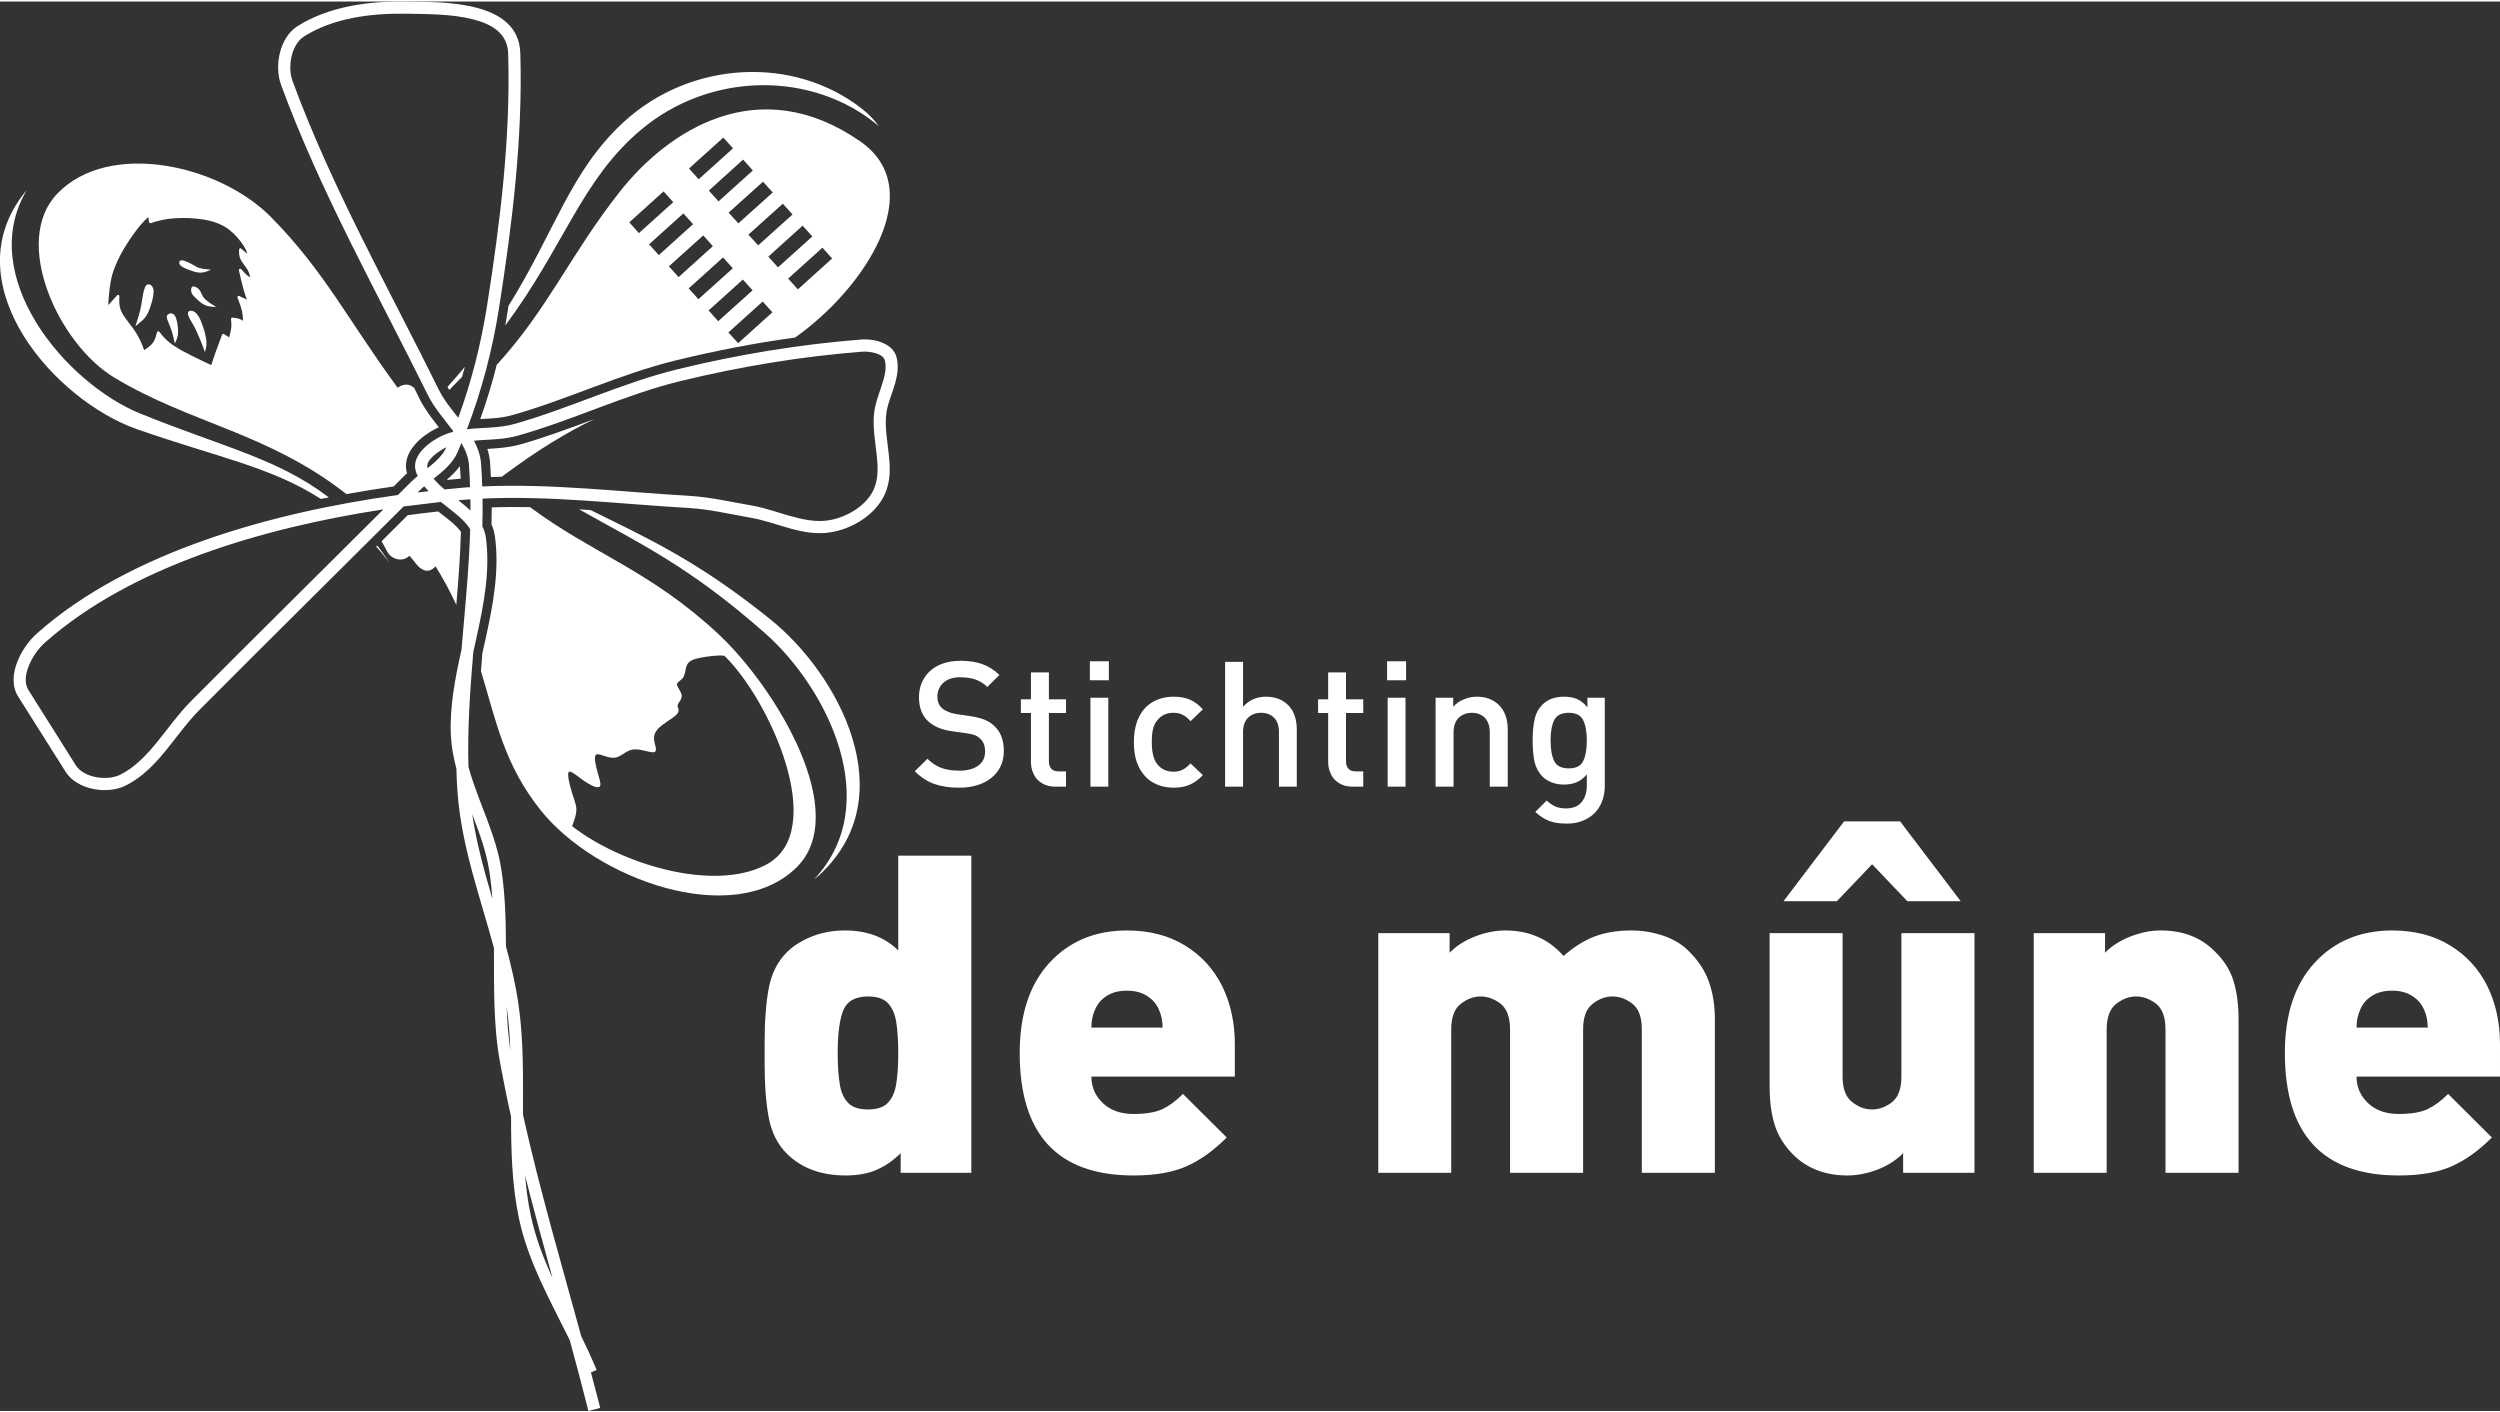<?xml version="1.0" encoding="UTF-8"?>
<!DOCTYPE svg PUBLIC "-//W3C//DTD SVG 1.1//EN" "http://www.w3.org/Graphics/SVG/1.1/DTD/svg11.dtd">
<!-- Creator: CorelDRAW 2021.5 -->
<svg xmlns="http://www.w3.org/2000/svg" xml:space="preserve" width="200px" height="113px" version="1.1" style="shape-rendering:geometricPrecision; text-rendering:geometricPrecision; image-rendering:optimizeQuality; fill-rule:evenodd; clip-rule:evenodd"
viewBox="0 0 21.592 12.173"
 xmlns:xlink="http://www.w3.org/1999/xlink"
 xmlns:xodm="http://www.corel.com/coreldraw/odm/2003">
 <rect x="0" y="0" width="21.592" height="12.173" fill="#333333" stroke="none"/>
 <defs>
  <style type="text/css">
   <![CDATA[
    .fil1 {fill:white}
    .fil0 {fill:white;fill-rule:nonzero}
   ]]>
  </style>
 </defs>
 <g id="Laag_x0020_1">
  <g id="_3019642879536">
   <path class="fil0" d="M6.867 2.902c0.606,-0.428 1.158,-1.281 0.563,-1.694 -0.884,-0.613 -1.664,-0.088 -2.075,0.432 -0.428,0.542 -0.622,1.015 -1.065,1.498 -0.039,0.157 -0.087,0.314 -0.142,0.468 0.092,-0.005 0.186,-0.008 0.272,-0.033 0.481,-0.135 0.932,-0.356 1.418,-0.474 0.34,-0.083 0.685,-0.15 1.029,-0.197zm-0.451 -0.501l0.084 0.093 -0.297 0.267 -0.083 -0.093 0.296 -0.267zm-0.171 -0.191l0.084 0.094 -0.297 0.267 -0.084 -0.093 0.297 -0.268zm-0.171 -0.19l0.083 0.093 -0.296 0.267 -0.084 -0.093 0.297 -0.267zm-0.172 -0.19l0.084 0.093 -0.296 0.267 -0.084 -0.093 0.296 -0.267zm-0.171 -0.19l0.084 0.093 -0.297 0.267 -0.083 -0.093 0.296 -0.267zm0.516 -0.465l0.084 0.093 -0.297 0.267 -0.083 -0.093 0.296 -0.267zm0.171 0.19l0.084 0.094 -0.296 0.267 -0.084 -0.093 0.296 -0.268zm0.172 0.191l0.084 0.093 -0.297 0.267 -0.084 -0.093 0.297 -0.267zm0.171 0.19l0.084 0.093 -0.297 0.267 -0.084 -0.093 0.297 -0.267zm0.171 0.19l0.084 0.093 -0.297 0.267 -0.083 -0.093 0.296 -0.267zm0.171 0.19l0.084 0.093 -0.296 0.267 -0.084 -0.093 0.296 -0.267zm-0.516 0.465l0.084 0.093 -0.296 0.267 -0.084 -0.093 0.296 -0.267z"/>
   <path class="fil1" d="M3.979 4.121c-0.002,-0.036 -0.004,-0.072 -0.007,-0.109 -0.032,0.044 -0.07,0.081 -0.111,0.116 0.001,0.002 0.002,0.003 0.004,0.004 0.016,-0.002 0.032,-0.003 0.048,-0.005 0.022,-0.002 0.044,-0.004 0.066,-0.006z"/>
   <path class="fil1" d="M4.334 4.104c-0.031,0.001 -0.062,0.002 -0.094,0.003 -0.002,-0.04 -0.004,-0.081 -0.007,-0.121 -0.003,-0.042 -0.011,-0.083 -0.024,-0.122 0.095,-0.006 0.189,-0.012 0.282,-0.038 0.216,-0.061 0.427,-0.14 0.642,-0.22 -0.227,0.11 -0.489,0.265 -0.799,0.498z"/>
   <path class="fil1" d="M3.941 5.211c0.018,-0.209 0.034,-0.42 0.04,-0.631 -0.045,-0.063 -0.132,-0.126 -0.197,-0.176 -0.087,0.01 -0.174,0.02 -0.262,0.032 -0.075,0.075 -0.15,0.149 -0.226,0.225l0.049 0.091c0.037,0.068 0.131,0.09 0.185,0.04l0.006 -0.006c0.02,0.023 0.04,0.047 0.059,0.072 0.04,0.049 0.097,0.087 0.159,0.028l0.008 -0.008c0.071,0.115 0.13,0.226 0.179,0.333z"/>
   <path class="fil1" d="M4.154 5.782c0.003,-0.048 0.008,-0.101 0.012,-0.153 0.009,-0.038 0.017,-0.077 0.026,-0.115 0.064,-0.293 0.123,-0.591 0.083,-0.892 -0.005,-0.037 -0.015,-0.072 -0.03,-0.106 0.001,-0.049 0.002,-0.098 0.002,-0.147 0.111,-0.004 0.222,-0.004 0.331,-0.002 0.548,0.407 1.044,0.549 1.635,1.104 0.483,0.454 1.151,1.543 0.661,2.013 -0.548,0.526 -1.731,0.094 -2.204,-0.499 -0.316,-0.395 -0.386,-0.773 -0.516,-1.203zm2.037 -0.133c-0.047,0.003 -0.13,0.013 -0.182,0.028 -0.051,0.015 -0.07,0.035 -0.08,0.064 -0.004,0.012 -0.007,0.024 -0.009,0.037l0 0 0 0c-0.003,0.013 -0.005,0.027 -0.01,0.039 -0.003,0.008 -0.006,0.016 -0.011,0.023 -0.008,0.011 -0.018,0.019 -0.028,0.027l0 0c-0.008,0.006 -0.015,0.012 -0.02,0.018 -0.003,0.005 -0.004,0.009 -0.004,0.014 0,0.003 0.001,0.005 0.002,0.008 0.003,0.01 0.009,0.02 0.016,0.032l0 0 0 0 0 0.001c0.008,0.013 0.016,0.026 0.02,0.04 0.002,0.005 0.003,0.01 0.003,0.015 0.001,0.021 -0.011,0.039 -0.02,0.054 -0.001,0 -0.001,0 -0.001,0 0,0 0,0 0,0 -0.007,0.011 -0.013,0.021 -0.015,0.029 0,0.006 0.001,0.012 0.003,0.019l0 0 0.001 0 0 0 0 0.001 0 0c0,0 0,0 0,0 0,0 0,0.001 0,0.001l0 0c0,0 0,0.001 0.001,0.002l0 0 0 0 0 0 0 0c0.005,0.015 0.009,0.033 -0.013,0.056 -0.015,0.016 -0.041,0.034 -0.069,0.053l-0.001 0c-0.033,0.023 -0.069,0.048 -0.092,0.072 -0.001,0.001 -0.002,0.003 -0.003,0.004 -0.04,0.045 -0.032,0.089 -0.023,0.127 0.001,0.002 0.002,0.004 0.002,0.007 0,0 0,0 0,0l0 0.001 0 0c0.001,0.002 0.002,0.004 0.002,0.006l0 0c0.006,0.024 0.012,0.05 -0.011,0.056 -0.004,0.001 -0.008,0.001 -0.012,0.001 -0.013,0 -0.03,-0.004 -0.05,-0.009 0,0 0,0 0,0 -0.001,0 -0.001,0 -0.001,0l0 0c-0.027,-0.007 -0.059,-0.015 -0.09,-0.016 -0.012,-0.001 -0.023,0 -0.034,0.002 -0.028,0.005 -0.052,0.02 -0.076,0.035l0 0 -0.001 0.001c-0.022,0.014 -0.045,0.028 -0.07,0.033 -0.005,0 -0.009,0.001 -0.013,0.001 -0.028,0.002 -0.059,-0.008 -0.086,-0.017 0,0 -0.001,0 -0.001,0 -0.023,-0.008 -0.042,-0.014 -0.056,-0.013 -0.005,0 -0.009,0.001 -0.011,0.004 -0.023,0.017 -0.001,0.1 0.017,0.166 0.001,0.001 0.001,0.004 0.002,0.005l0.001 0.006 0 0c0.001,0.002 0.003,0.008 0.003,0.01l0 0.001 0 0c0.001,0 0.001,0 0.001,0l0 0.001c0.013,0.046 0.023,0.082 0.001,0.09 -0.022,0.009 -0.075,-0.016 -0.13,-0.054l0 0 0 0c-0.013,-0.009 -0.027,-0.019 -0.04,-0.029l0 0 0 0c-0.012,-0.01 -0.024,-0.019 -0.035,-0.026 -0.029,-0.02 -0.047,-0.029 -0.055,-0.022 -0.016,0.015 0.003,0.1 0.024,0.169 0,0 0,0 0,0l0 0 0 0c0.001,0.005 0.003,0.009 0.004,0.014 0.004,0.011 0.008,0.023 0.011,0.033 0.004,0.01 0.007,0.019 0.009,0.028l0 0 0 0c0.01,0.03 0.017,0.056 0.017,0.082 0,0.047 -0.019,0.095 -0.037,0.143 -0.001,0 -0.001,0 0,0 0,0 0,0 0,0l0 0c0.417,0.325 1.215,0.572 1.672,0.335 0.556,-0.289 0.028,-1.436 -0.356,-1.806 -0.024,-0.005 -0.058,-0.003 -0.066,-0.002z"/>
   <path class="fil1" d="M2.992 4.254c0.138,-0.025 0.274,-0.047 0.408,-0.066 0.031,-0.031 0.062,-0.062 0.094,-0.094 0.007,-0.007 0.014,-0.013 0.021,-0.02 -0.051,-0.179 0.125,-0.329 0.275,-0.397 -0.061,-0.078 -0.121,-0.155 -0.166,-0.245 -0.015,-0.031 -0.03,-0.062 -0.046,-0.094 -0.039,-0.034 -0.086,-0.043 -0.144,-0.003 -0.421,-0.572 -0.63,-1.004 -1.092,-1.472 -0.45,-0.457 -1.401,-0.666 -1.846,-0.205 -0.399,0.413 0.01,1.3 0.49,1.589 0.659,0.398 1.326,0.475 2.006,1.007zm-1.712 -2.392l0 0c-0.02,0.018 -0.04,0.038 -0.067,0.069 -0.035,0.042 -0.081,0.104 -0.127,0.178 -0.033,0.054 -0.067,0.115 -0.092,0.18 -0.01,0.023 -0.018,0.048 -0.025,0.072 -0.022,0.082 -0.029,0.17 -0.034,0.26l0 0 0 0 0 0 0 0 0 0 0 0c0,0 0,0 0,0l0 0 0 0 0 0 0 0 0 0c0,0 0,0 0,0.001l0 0c0,0 0,0 0.001,0 0,0 0,0 0,0 0,0 0,-0.001 0,-0.001l0 0 0.076 -0.084c0.001,-0.002 0.003,-0.003 0.005,-0.003 0.002,-0.001 0.005,-0.001 0.007,0 0.005,0.002 0.007,0.006 0.007,0.011 -0.002,0.046 -0.004,0.09 0.021,0.14 0.015,0.03 0.04,0.063 0.067,0.098l0 0c0.018,0.023 0.036,0.046 0.051,0.07 0.035,0.053 0.056,0.105 0.075,0.157 0,0 0.001,0 0.001,0l0 0c0,0 0,0 0,0l0 0c0.029,-0.019 0.056,-0.038 0.073,-0.061 0.009,-0.012 0.015,-0.024 0.021,-0.038l0 0c0.006,-0.017 0.011,-0.035 0.016,-0.055l0 0c0.001,-0.004 0.004,-0.007 0.008,-0.008 0,0 0,0 0.001,0 0.004,-0.001 0.008,0.001 0.011,0.004l0 0 0.001 0.001 -0.001 -0.001 0 0c0.032,0.041 0.063,0.081 0.139,0.129 0.074,0.048 0.19,0.103 0.308,0.158 0,0 0.001,0 0.001,0 0,0 0,0 0,0 0,0 0.001,0 0.001,0 0.013,-0.04 0.026,-0.08 0.041,-0.121 0.017,-0.046 0.035,-0.093 0.052,-0.14 0.002,-0.004 0.004,-0.006 0.007,-0.007 0.001,0 0.001,0 0.001,0 0.003,-0.001 0.006,-0.001 0.009,0.001l0.043 0.028c0,0 0.001,0 0.001,0 0,0 0,0 0,0 0,0 0,-0.001 0.001,-0.001 0.007,-0.028 0.014,-0.056 0.017,-0.08l0 0 0 0 0 0c0.003,-0.028 0.001,-0.052 -0.002,-0.077l0 0c0,-0.003 0.001,-0.007 0.004,-0.009 0.001,-0.001 0.003,-0.002 0.005,-0.003 0.001,0 0.002,0 0.004,0l0 0 0 0 0 0c0.001,0 0.001,0 0.001,0l0 0c0,0 0,0 0,0l0 0c0.021,0.002 0.043,0.005 0.062,0.012l0 0c0.01,0.004 0.019,0.009 0.027,0.015 0,0 0.001,0 0.001,0 0,0 0,0 0,0 0,0 0,-0.001 0,-0.001 -0.001,-0.028 -0.003,-0.055 -0.009,-0.083l0 0c-0.009,-0.037 -0.024,-0.076 -0.039,-0.116 -0.002,-0.004 -0.001,-0.009 0.002,-0.012 0.002,-0.001 0.003,-0.002 0.005,-0.003 0.003,0 0.006,0 0.008,0.001l0.065 0.031c0,0 0,0 0,0 0,0 0.001,0 0.001,0 0,0 0,-0.001 0,-0.001l0 0c-0.009,-0.023 -0.018,-0.048 -0.027,-0.081l0 0c-0.013,-0.047 -0.028,-0.109 -0.042,-0.171l0 0c-0.001,-0.005 0.002,-0.01 0.006,-0.012 0.001,-0.001 0.002,-0.001 0.002,-0.001 0.005,-0.001 0.009,0 0.012,0.003 0.018,0.021 0.036,0.041 0.052,0.054 0.009,0.007 0.017,0.012 0.026,0.016 0,0 0,0 0,0 0.001,0 0.001,0 0.001,0 0,0 0,0 0,-0.001 -0.006,-0.022 -0.013,-0.044 -0.025,-0.065l0 0c-0.008,-0.013 -0.018,-0.026 -0.028,-0.04 0,0 0,0 0,0 0,0 0,0 0,0l0 0c-0.009,-0.013 -0.019,-0.026 -0.026,-0.038 -0.002,-0.003 -0.004,-0.007 -0.005,-0.01l0 0 0 0c-0.015,-0.03 -0.014,-0.059 -0.013,-0.084 0,-0.001 0,-0.001 0,-0.001 0,-0.004 0.002,-0.008 0.006,-0.01 0.001,0 0.002,0 0.002,-0.001 0.004,-0.001 0.007,0 0.01,0.003l0.051 0.043c0,0 0,0 0.001,0 0,0 0,0 0,0 0,0 0,0 0,-0.001l0 0 0 0c-0.003,-0.014 -0.01,-0.032 -0.026,-0.058l0 0 0 -0.001c-0.029,-0.047 -0.086,-0.12 -0.158,-0.166l0 0 0 0c-0.073,-0.047 -0.163,-0.067 -0.252,-0.076l0 0 0 0c-0.09,-0.009 -0.178,-0.006 -0.244,0.002l0 0c-0.035,0.005 -0.064,0.011 -0.09,0.018 -0.022,0.006 -0.043,0.012 -0.063,0.019 0,0 -0.001,0 -0.001,0 -0.003,0.001 -0.006,0.001 -0.009,-0.001 -0.002,-0.002 -0.004,-0.005 -0.005,-0.008l-0.006 -0.042 -0.001 -0.001 0 0z"/>
   <path class="fil1" d="M4.921 11.562c-0.168,-0.342 -0.36,-0.677 -0.439,-1.053 -0.061,-0.29 -0.068,-0.584 -0.068,-0.878 -0.035,-0.155 -0.066,-0.31 -0.095,-0.466 -0.06,-0.328 -0.051,-0.66 -0.053,-0.991 -0.121,-0.448 -0.283,-0.887 -0.315,-1.354 -0.005,-0.065 -0.008,-0.13 -0.009,-0.195 -0.025,-0.093 -0.043,-0.188 -0.048,-0.287 -0.011,-0.25 0.038,-0.498 0.092,-0.741 0.005,-0.066 0.011,-0.131 0.017,-0.196 0.025,-0.28 0.05,-0.562 0.058,-0.843 -0.052,-0.087 -0.155,-0.157 -0.253,-0.236 -0.106,0.012 -0.213,0.025 -0.322,0.039 -0.588,0.586 -1.178,1.169 -1.763,1.757 -0.214,0.215 -0.356,0.511 -0.636,0.653 -0.158,0.08 -0.421,0.039 -0.52,-0.118l-0.41 -0.65c-0.058,-0.091 -0.045,-0.203 -0.008,-0.299 0.036,-0.092 0.099,-0.184 0.173,-0.249 0.796,-0.704 2.028,-1.042 3.115,-1.193 0.037,-0.037 0.075,-0.075 0.112,-0.112 0.018,-0.018 0.038,-0.035 0.059,-0.052 -0.006,-0.011 -0.011,-0.023 -0.015,-0.035 -0.049,-0.145 0.127,-0.271 0.241,-0.32 0.026,-0.011 0.051,-0.019 0.077,-0.026 0.001,-0.003 0.002,-0.005 0.003,-0.008 0,0 -0.001,-0.001 -0.001,-0.001 -0.076,-0.101 -0.162,-0.197 -0.218,-0.31 -0.437,-0.885 -0.926,-1.748 -1.267,-2.677 -0.061,-0.164 -0.013,-0.41 0.141,-0.508 0.272,-0.172 0.617,-0.217 0.933,-0.213 0.326,0.005 0.978,-0.012 0.992,0.447 0.022,0.737 -0.07,1.473 -0.184,2.201 -0.056,0.356 -0.148,0.708 -0.277,1.046 0,0 0,0 0,0 0.137,-0.016 0.276,-0.008 0.408,-0.045 0.48,-0.135 0.931,-0.356 1.416,-0.474 0.52,-0.127 1.05,-0.214 1.584,-0.256 0.109,-0.008 0.271,0.032 0.302,0.152 0.024,0.093 0.003,0.183 -0.026,0.272 -0.024,0.074 -0.058,0.155 -0.064,0.234 -0.02,0.225 0.089,0.46 -0.012,0.681 -0.081,0.177 -0.283,0.298 -0.471,0.327 -0.241,0.037 -0.458,-0.087 -0.688,-0.127 -0.179,-0.031 -0.357,-0.074 -0.538,-0.084 -0.59,-0.034 -1.185,-0.108 -1.776,-0.081 0.001,0.08 0,0.159 -0.002,0.239 0.015,0.031 0.026,0.064 0.031,0.1 0.038,0.292 -0.02,0.581 -0.082,0.865 -0.009,0.04 -0.018,0.08 -0.027,0.12 -0.028,0.331 -0.051,0.661 -0.042,0.993 0.027,0.1 0.064,0.198 0.1,0.295 0.074,0.194 0.154,0.389 0.185,0.596 0.033,0.218 0.038,0.438 0.039,0.659 0.045,0.167 0.085,0.336 0.109,0.507 0.045,0.313 0.038,0.63 0.038,0.947 0.143,0.643 0.329,1.277 0.503,1.913 0.04,0.081 0.078,0.162 0.113,0.244l0.02 0.048 -0.049 0.021c0.023,0.085 0.045,0.171 0.067,0.256l0.013 0.051 -0.102 0.026 -0.013 -0.051c-0.047,-0.187 -0.097,-0.374 -0.148,-0.56zm-0.149 -0.537c-0.081,-0.295 -0.162,-0.589 -0.237,-0.885 0.01,0.116 0.025,0.232 0.05,0.347 0.039,0.186 0.108,0.364 0.187,0.538zm-0.519 -3.274c-0.006,-0.078 -0.014,-0.157 -0.026,-0.235 -0.026,-0.172 -0.086,-0.335 -0.149,-0.498 0.037,0.248 0.104,0.491 0.175,0.733zm-0.551 -3.522c-0.014,-0.014 -0.026,-0.028 -0.038,-0.042 -0.014,0.012 -0.028,0.024 -0.041,0.037 -0.005,0.005 -0.01,0.011 -0.015,0.016 0.031,-0.004 0.063,-0.008 0.094,-0.011zm0.361 0.07c-0.035,0.003 -0.07,0.005 -0.105,0.008 0.036,0.028 0.072,0.058 0.105,0.089 0,-0.032 0,-0.064 0,-0.097zm-0.751 0.087c-1.031,0.158 -2.175,0.489 -2.921,1.148 -0.061,0.054 -0.115,0.132 -0.144,0.208 -0.025,0.063 -0.04,0.144 -0.001,0.205l0.409 0.65c0.07,0.11 0.275,0.136 0.385,0.08 0.127,-0.064 0.226,-0.17 0.315,-0.279 0.097,-0.119 0.185,-0.245 0.293,-0.354 0.552,-0.555 1.109,-1.105 1.664,-1.658zm0.381 -0.356c0.068,-0.054 0.133,-0.112 0.163,-0.181 -0.065,0.032 -0.186,0.113 -0.163,0.18 0,0 0,0.001 0,0.001zm0.265 -0.435c0.114,-0.312 0.196,-0.636 0.248,-0.964 0.113,-0.72 0.205,-1.45 0.183,-2.181 -0.005,-0.179 -0.145,-0.255 -0.302,-0.296 -0.184,-0.047 -0.396,-0.046 -0.586,-0.049 -0.295,-0.004 -0.622,0.036 -0.876,0.197 -0.111,0.071 -0.142,0.266 -0.099,0.383 0.34,0.924 0.828,1.785 1.263,2.666 0.043,0.087 0.106,0.165 0.169,0.244zm0.136 0.198c0.032,0.061 0.055,0.126 0.061,0.199 0.005,0.066 0.008,0.131 0.01,0.196 0.595,-0.027 1.191,0.047 1.785,0.081 0.186,0.011 0.367,0.054 0.55,0.085 0.208,0.037 0.444,0.16 0.654,0.127 0.152,-0.023 0.326,-0.122 0.392,-0.266 0.042,-0.093 0.037,-0.199 0.026,-0.298 -0.012,-0.116 -0.034,-0.232 -0.024,-0.349 0.008,-0.09 0.042,-0.173 0.069,-0.258 0.022,-0.067 0.043,-0.142 0.025,-0.212 -0.016,-0.062 -0.141,-0.078 -0.193,-0.074 -0.528,0.041 -1.053,0.128 -1.568,0.253 -0.482,0.117 -0.933,0.339 -1.411,0.473 -0.103,0.029 -0.209,0.032 -0.315,0.038 -0.02,0.002 -0.04,0.003 -0.061,0.005zm0.314 5.267c-0.005,-0.126 -0.014,-0.252 -0.032,-0.377 0.004,0.126 0.014,0.252 0.032,0.377zm-0.348 -4.866c-0.002,-0.064 -0.005,-0.129 -0.01,-0.194 -0.005,-0.067 -0.031,-0.129 -0.065,-0.187 -0.011,0.026 -0.021,0.051 -0.032,0.077 -0.044,0.101 -0.126,0.166 -0.208,0.231 0.027,0.033 0.06,0.064 0.094,0.093 0.027,-0.003 0.054,-0.006 0.082,-0.008 0.046,-0.005 0.093,-0.009 0.139,-0.012z"/>
   <path class="fil0" d="M1.638 2.672c0.001,0 0.001,0 0.001,0l0.001 0c0,0 0,0 0,0 0.013,-0.004 0.028,0 0.044,0.011 0.007,0.005 0.014,0.012 0.02,0.02 0.008,0.012 0.013,0.019 0.015,0.022l0 0c0.009,0.017 0.019,0.039 0.028,0.066 0.011,0.031 0.018,0.054 0.022,0.069l0 0c0.005,0.023 0.008,0.037 0.009,0.041l0 0c0.001,0.009 0.003,0.017 0.004,0.025 0,0.008 0.001,0.016 0.001,0.023l0 0c0.001,0.004 0,0.013 -0.001,0.028l0 0c-0.002,0.014 -0.006,0.031 -0.012,0.051l-0.002 -0.006c-0.021,-0.058 -0.041,-0.108 -0.06,-0.15 -0.013,-0.03 -0.023,-0.052 -0.031,-0.065 -0.005,-0.01 -0.016,-0.029 -0.033,-0.058 -0.005,-0.009 -0.008,-0.014 -0.009,-0.016l0 0c-0.003,-0.007 -0.006,-0.014 -0.008,-0.021 -0.003,-0.008 -0.004,-0.013 -0.004,-0.014l0 0c0,-0.007 0,-0.011 0.001,-0.012l0 0c0.001,-0.002 0.002,-0.004 0.003,-0.006l0 0c0.004,-0.004 0.007,-0.007 0.011,-0.008z"/>
   <path class="fil0" d="M1.466 2.694c0.009,-0.002 0.018,-0.001 0.027,0.003 0.009,0.005 0.016,0.013 0.022,0.024 0.006,0.012 0.01,0.027 0.014,0.045 0.004,0.018 0.007,0.037 0.008,0.057 0.001,0.017 0.001,0.026 0.001,0.029l0 0c0,0.007 0,0.013 -0.001,0.019l0 0c-0.002,0.023 -0.011,0.051 -0.027,0.083l-0.001 -0.006 0 0c-0.009,-0.043 -0.018,-0.077 -0.026,-0.103 -0.005,-0.015 -0.01,-0.028 -0.015,-0.041 -0.004,-0.011 -0.01,-0.026 -0.018,-0.044 -0.004,-0.01 -0.006,-0.016 -0.006,-0.017l0 0c-0.001,-0.004 -0.002,-0.008 -0.003,-0.011l0 -0.005 0 0c-0.001,-0.003 0,-0.006 0,-0.009 0.002,-0.01 0.009,-0.017 0.021,-0.022l0 0 0 0c0.001,-0.001 0.003,-0.002 0.004,-0.002z"/>
   <path class="fil0" d="M1.665 2.461c0.003,0 0.006,0 0.009,0 0.007,0.001 0.013,0.003 0.021,0.007 0.012,0.007 0.02,0.013 0.023,0.018l0 0c0.006,0.006 0.01,0.013 0.014,0.019l0.015 0.032 0 0c0.001,0.003 0.003,0.007 0.005,0.01l0 0c0.007,0.01 0.014,0.019 0.023,0.027 0.008,0.007 0.019,0.016 0.035,0.028l0 0c0.015,0.01 0.035,0.023 0.058,0.037l-0.006 -0.001 0 0c-0.018,0 -0.035,-0.002 -0.052,-0.005 -0.012,-0.002 -0.023,-0.005 -0.033,-0.008 -0.025,-0.011 -0.05,-0.028 -0.075,-0.053l0 0c-0.024,-0.023 -0.037,-0.036 -0.037,-0.038l0 0c-0.006,-0.008 -0.01,-0.016 -0.012,-0.024 -0.004,-0.014 -0.003,-0.027 0.001,-0.038 0.002,-0.006 0.006,-0.009 0.011,-0.011z"/>
   <path class="fil0" d="M1.276 2.443c0.007,-0.002 0.014,-0.001 0.022,0.003 0.006,0.003 0.012,0.008 0.017,0.016 0.004,0.006 0.007,0.013 0.009,0.021l0 0c0.007,0.029 0,0.077 -0.023,0.146 -0.014,0.043 -0.028,0.074 -0.044,0.095l0 0c-0.01,0.016 -0.04,0.043 -0.088,0.08l0.004 -0.01c0.017,-0.052 0.03,-0.095 0.038,-0.129 0.004,-0.013 0.012,-0.058 0.024,-0.133 0.002,-0.013 0.005,-0.025 0.008,-0.036 0.007,-0.024 0.013,-0.038 0.019,-0.044l0 0c0.005,-0.005 0.009,-0.008 0.014,-0.009z"/>
   <polygon class="fil0" points="0.936,2.621 0.936,2.621 0.936,2.621 "/>
   <path class="fil0" d="M1.562 2.236c0.003,-0.001 0.005,-0.001 0.007,-0.001l0 0c0.003,0 0.006,0 0.01,0.001 0.007,0.001 0.016,0.004 0.025,0.008 0.015,0.005 0.03,0.012 0.044,0.02l0.001 0 0 0c0.001,0 0.018,0.01 0.05,0.028l0 0c0.007,0.004 0.014,0.007 0.022,0.009l0 0c0.022,0.007 0.055,0.012 0.101,0.015l0 0 -0.005 0.002 0 0c-0.014,0.007 -0.029,0.012 -0.044,0.017l0 0c-0.002,0.001 -0.003,0.001 -0.005,0.002 -0.009,0.002 -0.017,0.003 -0.026,0.004 -0.019,0.002 -0.043,-0.001 -0.074,-0.011 -0.053,-0.017 -0.088,-0.033 -0.104,-0.046 -0.01,-0.009 -0.015,-0.018 -0.015,-0.026l0 0c-0.001,-0.004 0,-0.009 0.002,-0.014l0 -0.001 0 0c0.002,-0.003 0.004,-0.005 0.008,-0.006l0 0c0.001,-0.001 0.002,-0.001 0.003,-0.001z"/>
   <path class="fil0" d="M8.67 6.473c0,0.048 -0.009,0.092 -0.028,0.132 -0.019,0.039 -0.045,0.073 -0.081,0.101 -0.035,0.028 -0.076,0.049 -0.123,0.063 -0.047,0.014 -0.099,0.021 -0.155,0.021 -0.083,0 -0.154,-0.011 -0.215,-0.033 -0.061,-0.022 -0.117,-0.059 -0.167,-0.109l0.109 -0.108c0.024,0.024 0.051,0.044 0.079,0.06 0.029,0.016 0.06,0.027 0.092,0.033 0.033,0.007 0.068,0.01 0.105,0.01 0.069,0 0.124,-0.015 0.163,-0.044 0.04,-0.029 0.059,-0.069 0.059,-0.122 0,-0.048 -0.014,-0.086 -0.043,-0.111 -0.013,-0.013 -0.027,-0.023 -0.044,-0.029 -0.017,-0.007 -0.042,-0.012 -0.073,-0.017l-0.127 -0.018c-0.088,-0.012 -0.156,-0.041 -0.205,-0.086 -0.052,-0.049 -0.079,-0.118 -0.079,-0.206 0,-0.062 0.015,-0.118 0.044,-0.165 0.029,-0.048 0.071,-0.085 0.125,-0.112 0.054,-0.026 0.118,-0.039 0.192,-0.039 0.072,0 0.135,0.01 0.187,0.029 0.053,0.019 0.102,0.05 0.147,0.093l-0.105 0.104c-0.021,-0.022 -0.045,-0.038 -0.069,-0.05 -0.025,-0.013 -0.05,-0.021 -0.077,-0.026 -0.026,-0.005 -0.056,-0.008 -0.088,-0.008 -0.041,0 -0.076,0.007 -0.106,0.021 -0.029,0.015 -0.052,0.035 -0.067,0.06 -0.016,0.025 -0.024,0.054 -0.024,0.087 0,0.043 0.014,0.076 0.041,0.1 0.013,0.012 0.031,0.022 0.053,0.031 0.021,0.009 0.044,0.015 0.068,0.019l0.123 0.018c0.049,0.008 0.09,0.018 0.121,0.03 0.031,0.013 0.058,0.029 0.08,0.05 0.059,0.051 0.088,0.125 0.088,0.221zm0.537 0.308l-0.092 0c-0.046,0 -0.084,-0.01 -0.116,-0.03 -0.032,-0.019 -0.056,-0.045 -0.071,-0.078 -0.016,-0.032 -0.024,-0.067 -0.024,-0.106l0 -0.422 -0.087 0 0 -0.118 0.087 0 0 -0.233 0.155 0 0 0.233 0.148 0 0 0.118 -0.148 0 0 0.415c0,0.059 0.028,0.089 0.085,0.089l0.063 0 0 0.132zm0.37 -0.919l-0.164 0 0 -0.164 0.164 0 0 0.164zm-0.005 0.919l-0.154 0 0 -0.768 0.154 0 0 0.768zm0.817 -0.1c-0.023,0.025 -0.048,0.045 -0.074,0.062 -0.026,0.016 -0.054,0.028 -0.083,0.036 -0.029,0.007 -0.062,0.011 -0.097,0.011 -0.06,0 -0.116,-0.013 -0.168,-0.04 -0.052,-0.027 -0.094,-0.07 -0.126,-0.129 -0.032,-0.059 -0.048,-0.134 -0.048,-0.225 0,-0.069 0.01,-0.129 0.028,-0.179 0.019,-0.05 0.044,-0.091 0.076,-0.123 0.033,-0.031 0.069,-0.054 0.11,-0.068 0.041,-0.015 0.084,-0.022 0.128,-0.022 0.054,0 0.101,0.008 0.141,0.025 0.04,0.017 0.077,0.045 0.113,0.084l-0.107 0.103c-0.023,-0.027 -0.046,-0.046 -0.068,-0.056 -0.022,-0.011 -0.048,-0.017 -0.079,-0.017 -0.06,0 -0.108,0.023 -0.142,0.068 -0.017,0.021 -0.029,0.046 -0.035,0.075 -0.007,0.028 -0.01,0.065 -0.01,0.111 0,0.086 0.015,0.148 0.045,0.187 0.034,0.045 0.082,0.068 0.142,0.068 0.03,0 0.056,-0.005 0.078,-0.017 0.023,-0.011 0.046,-0.029 0.069,-0.055l0.107 0.101zm0.811 0.1l-0.154 0 0 -0.47c0,-0.056 -0.014,-0.098 -0.043,-0.126 -0.028,-0.028 -0.066,-0.042 -0.111,-0.042 -0.046,0 -0.084,0.015 -0.113,0.043 -0.029,0.028 -0.043,0.07 -0.043,0.125l0 0.47 -0.155 0 0 -1.078 0.155 0 0 0.388c0.052,-0.058 0.118,-0.087 0.198,-0.087 0.055,0 0.103,0.012 0.143,0.035 0.04,0.024 0.071,0.056 0.092,0.099 0.021,0.042 0.031,0.091 0.031,0.148l0 0.495zm0.574 0l-0.092 0c-0.046,0 -0.084,-0.01 -0.116,-0.03 -0.032,-0.019 -0.056,-0.045 -0.071,-0.078 -0.016,-0.032 -0.024,-0.067 -0.024,-0.106l0 -0.422 -0.087 0 0 -0.118 0.087 0 0 -0.233 0.154 0 0 0.233 0.149 0 0 0.118 -0.149 0 0 0.415c0,0.059 0.029,0.089 0.085,0.089l0.064 0 0 0.132zm0.37 -0.919l-0.164 0 0 -0.164 0.164 0 0 0.164zm-0.005 0.919l-0.154 0 0 -0.768 0.154 0 0 0.768zm0.883 0l-0.155 0 0 -0.467c0,-0.039 -0.007,-0.07 -0.02,-0.096 -0.014,-0.026 -0.032,-0.045 -0.055,-0.056 -0.023,-0.013 -0.05,-0.019 -0.079,-0.019 -0.047,0 -0.085,0.015 -0.115,0.044 -0.029,0.028 -0.044,0.071 -0.044,0.127l0 0.467 -0.155 0 0 -0.768 0.152 0 0 0.078c0.025,-0.028 0.056,-0.05 0.092,-0.064 0.036,-0.015 0.073,-0.023 0.112,-0.023 0.078,0 0.141,0.024 0.189,0.07 0.052,0.05 0.078,0.122 0.078,0.216l0 0.491zm0.838 -0.005c0,0.063 -0.014,0.119 -0.04,0.168 -0.026,0.049 -0.064,0.087 -0.114,0.114 -0.049,0.028 -0.107,0.042 -0.175,0.042 -0.039,0 -0.074,-0.003 -0.105,-0.01 -0.031,-0.006 -0.059,-0.017 -0.086,-0.032 -0.027,-0.015 -0.054,-0.035 -0.08,-0.059l0.098 -0.098c0.027,0.024 0.053,0.041 0.077,0.052 0.024,0.01 0.054,0.016 0.09,0.016 0.061,0 0.106,-0.019 0.136,-0.056 0.029,-0.037 0.044,-0.083 0.044,-0.14l0 -0.098c-0.026,0.032 -0.056,0.054 -0.088,0.068 -0.032,0.013 -0.069,0.02 -0.111,0.02 -0.036,0 -0.07,-0.006 -0.102,-0.018 -0.032,-0.012 -0.059,-0.029 -0.081,-0.05 -0.034,-0.035 -0.057,-0.077 -0.069,-0.126 -0.011,-0.049 -0.017,-0.111 -0.017,-0.186 0,-0.075 0.006,-0.137 0.018,-0.187 0.011,-0.05 0.034,-0.091 0.068,-0.125 0.021,-0.021 0.048,-0.038 0.079,-0.05 0.032,-0.011 0.067,-0.017 0.106,-0.017 0.043,0 0.08,0.007 0.112,0.02 0.032,0.014 0.061,0.037 0.09,0.072l0 -0.083 0.15 0 0 0.763zm-0.155 -0.393c0,-0.074 -0.01,-0.132 -0.031,-0.175 -0.02,-0.043 -0.062,-0.065 -0.125,-0.065 -0.063,0 -0.106,0.022 -0.126,0.064 -0.021,0.043 -0.031,0.102 -0.031,0.176 0,0.074 0.01,0.133 0.031,0.176 0.02,0.043 0.063,0.064 0.126,0.064 0.063,0 0.105,-0.021 0.125,-0.064 0.021,-0.044 0.031,-0.102 0.031,-0.176z"/>
   <path class="fil0" d="M8.389 10.116l-0.61 0 0 -0.169c-0.069,0.067 -0.14,0.115 -0.213,0.145 -0.072,0.031 -0.16,0.047 -0.264,0.047 -0.21,0 -0.379,-0.063 -0.506,-0.188 -0.08,-0.08 -0.132,-0.184 -0.156,-0.309 -0.024,-0.126 -0.036,-0.281 -0.036,-0.466l0 -0.095 0 -0.096c0,-0.184 0.012,-0.339 0.036,-0.465 0.024,-0.126 0.076,-0.229 0.156,-0.309 0.039,-0.039 0.085,-0.072 0.14,-0.101 0.054,-0.029 0.111,-0.051 0.171,-0.065 0.059,-0.015 0.123,-0.022 0.191,-0.022 0.191,0 0.345,0.058 0.46,0.173l0 -0.819 0.631 0 0 2.739zm-0.631 -1.035c0,-0.109 -0.006,-0.199 -0.018,-0.27 -0.011,-0.07 -0.036,-0.124 -0.073,-0.162 -0.037,-0.038 -0.094,-0.056 -0.17,-0.056 -0.108,0 -0.179,0.039 -0.212,0.116 -0.033,0.078 -0.05,0.201 -0.05,0.372 0,0.109 0.006,0.199 0.018,0.27 0.011,0.07 0.036,0.124 0.073,0.162 0.037,0.038 0.094,0.056 0.171,0.056 0.076,0 0.133,-0.018 0.17,-0.056 0.037,-0.038 0.062,-0.092 0.073,-0.162 0.012,-0.071 0.018,-0.161 0.018,-0.27zm2.907 0.204l-1.239 0c0,0.09 0.033,0.166 0.099,0.229 0.065,0.062 0.154,0.094 0.266,0.094 0.105,0 0.187,-0.014 0.247,-0.041 0.059,-0.028 0.119,-0.072 0.179,-0.132l0.378 0.376c-0.114,0.114 -0.23,0.197 -0.348,0.249 -0.117,0.052 -0.27,0.079 -0.456,0.079 -0.656,0 -0.984,-0.353 -0.984,-1.058 0,-0.332 0.085,-0.591 0.256,-0.778 0.171,-0.186 0.395,-0.28 0.67,-0.28 0.194,0 0.361,0.043 0.502,0.13 0.141,0.086 0.247,0.203 0.321,0.351 0.072,0.148 0.109,0.314 0.109,0.499l0 0.282zm-0.624 -0.423c0,-0.061 -0.012,-0.114 -0.034,-0.16 -0.02,-0.045 -0.053,-0.084 -0.101,-0.114 -0.047,-0.03 -0.104,-0.045 -0.173,-0.045 -0.07,0 -0.127,0.015 -0.174,0.045 -0.048,0.03 -0.08,0.069 -0.099,0.114 -0.022,0.046 -0.034,0.099 -0.034,0.16l0.615 0zm4.77 1.254l-0.631 0 0 -1.238c0,-0.107 -0.027,-0.18 -0.082,-0.223 -0.054,-0.041 -0.111,-0.062 -0.171,-0.062 -0.061,0 -0.118,0.021 -0.172,0.064 -0.055,0.042 -0.082,0.116 -0.082,0.221l0 1.238 -0.631 0 0 -1.238c0,-0.107 -0.028,-0.18 -0.082,-0.223 -0.055,-0.041 -0.112,-0.062 -0.172,-0.062 -0.06,0 -0.117,0.021 -0.172,0.064 -0.054,0.042 -0.082,0.116 -0.082,0.221l0 1.238 -0.63 0 0 -2.07 0.616 0 0 0.169c0.059,-0.06 0.134,-0.107 0.222,-0.141 0.088,-0.034 0.174,-0.051 0.258,-0.051 0.207,0 0.375,0.073 0.504,0.22 0.089,-0.077 0.178,-0.134 0.268,-0.168 0.09,-0.034 0.196,-0.052 0.316,-0.052 0.099,0 0.193,0.016 0.283,0.047 0.089,0.032 0.16,0.075 0.213,0.13 0.084,0.082 0.143,0.172 0.176,0.268 0.034,0.095 0.051,0.203 0.051,0.323l0 1.325zm2.242 0l-0.616 0 0 -0.169c-0.061,0.061 -0.136,0.109 -0.223,0.142 -0.088,0.033 -0.174,0.05 -0.258,0.05 -0.19,0 -0.345,-0.059 -0.466,-0.177 -0.08,-0.08 -0.134,-0.168 -0.163,-0.262 -0.029,-0.095 -0.043,-0.204 -0.043,-0.329l0 -1.325 0.63 0 0 1.24c0,0.104 0.028,0.177 0.083,0.219 0.054,0.043 0.111,0.064 0.171,0.064 0.061,0 0.118,-0.021 0.172,-0.062 0.055,-0.043 0.082,-0.116 0.082,-0.221l0 -1.24 0.631 0 0 2.07zm-0.119 -2.346l-0.461 0 -0.304 -0.319 -0.304 0.319 -0.461 0 0.523 -0.689 0.484 0 0.523 0.689zm2.4 2.346l-0.631 0 0 -1.238c0,-0.107 -0.028,-0.18 -0.082,-0.223 -0.055,-0.041 -0.112,-0.062 -0.172,-0.062 -0.06,0 -0.117,0.021 -0.172,0.064 -0.054,0.042 -0.082,0.116 -0.082,0.221l0 1.238 -0.63 0 0 -2.07 0.616 0 0 0.169c0.059,-0.06 0.134,-0.107 0.222,-0.141 0.089,-0.034 0.174,-0.051 0.258,-0.051 0.192,0 0.346,0.059 0.464,0.177 0.082,0.078 0.137,0.166 0.166,0.261 0.029,0.095 0.043,0.205 0.043,0.33l0 1.325zm2.258 -0.831l-1.239 0c0,0.09 0.033,0.166 0.099,0.229 0.065,0.062 0.154,0.094 0.266,0.094 0.105,0 0.187,-0.014 0.247,-0.041 0.059,-0.028 0.119,-0.072 0.179,-0.132l0.378 0.376c-0.114,0.114 -0.23,0.197 -0.348,0.249 -0.117,0.052 -0.27,0.079 -0.456,0.079 -0.656,0 -0.984,-0.353 -0.984,-1.058 0,-0.332 0.085,-0.591 0.256,-0.778 0.171,-0.186 0.395,-0.28 0.67,-0.28 0.194,0 0.361,0.043 0.502,0.13 0.141,0.086 0.247,0.203 0.321,0.351 0.072,0.148 0.109,0.314 0.109,0.499l0 0.282zm-0.624 -0.423c0,-0.061 -0.012,-0.114 -0.034,-0.16 -0.02,-0.045 -0.053,-0.084 -0.101,-0.114 -0.047,-0.03 -0.104,-0.045 -0.173,-0.045 -0.07,0 -0.127,0.015 -0.174,0.045 -0.048,0.03 -0.08,0.069 -0.099,0.114 -0.022,0.046 -0.034,0.099 -0.034,0.16l0.615 0z"/>
   <path class="fil1" d="M3.259 4.699c0.039,0.051 0.075,0.102 0.108,0.153 -0.036,-0.049 -0.075,-0.097 -0.118,-0.145l0.01 -0.008z"/>
   <path class="fil1" d="M2.771 4.296c-0.434,-0.279 -0.899,-0.361 -1.59,-0.603 -0.705,-0.248 -1.572,-1.232 -0.99,-2.014 0.013,-0.017 0.026,-0.034 0.04,-0.05 -0.44,0.738 0.329,1.667 0.986,1.932 0.712,0.288 1.185,0.387 1.623,0.722l-0.069 0.013z"/>
   <path class="fil1" d="M5.1 4.392c0.467,0.232 0.911,0.426 1.556,0.946 0.582,0.469 1.156,1.521 0.425,2.202 -0.017,0.015 -0.034,0.03 -0.05,0.042 0.614,-0.654 0.111,-1.654 -0.422,-2.125 -0.664,-0.588 -1.115,-0.792 -1.607,-1.071l0.098 0.006z"/>
   <path class="fil1" d="M4.364 2.798l0.028 -0.17c0.4,-0.641 0.534,-1.163 0.992,-1.585 0.585,-0.539 1.482,-0.578 2.069,-0.11 0.054,0.042 0.099,0.091 0.137,0.143 -0.566,-0.478 -1.451,-0.475 -2.053,0.031 -0.515,0.432 -0.661,1.002 -1.173,1.691z"/>
   <path class="fil1" d="M3.88 3.355l-0.015 -0.027c0.053,-0.058 0.103,-0.117 0.15,-0.173l-0.024 0.086c-0.036,0.038 -0.072,0.075 -0.111,0.114z"/>
  </g>
 </g>
</svg>
